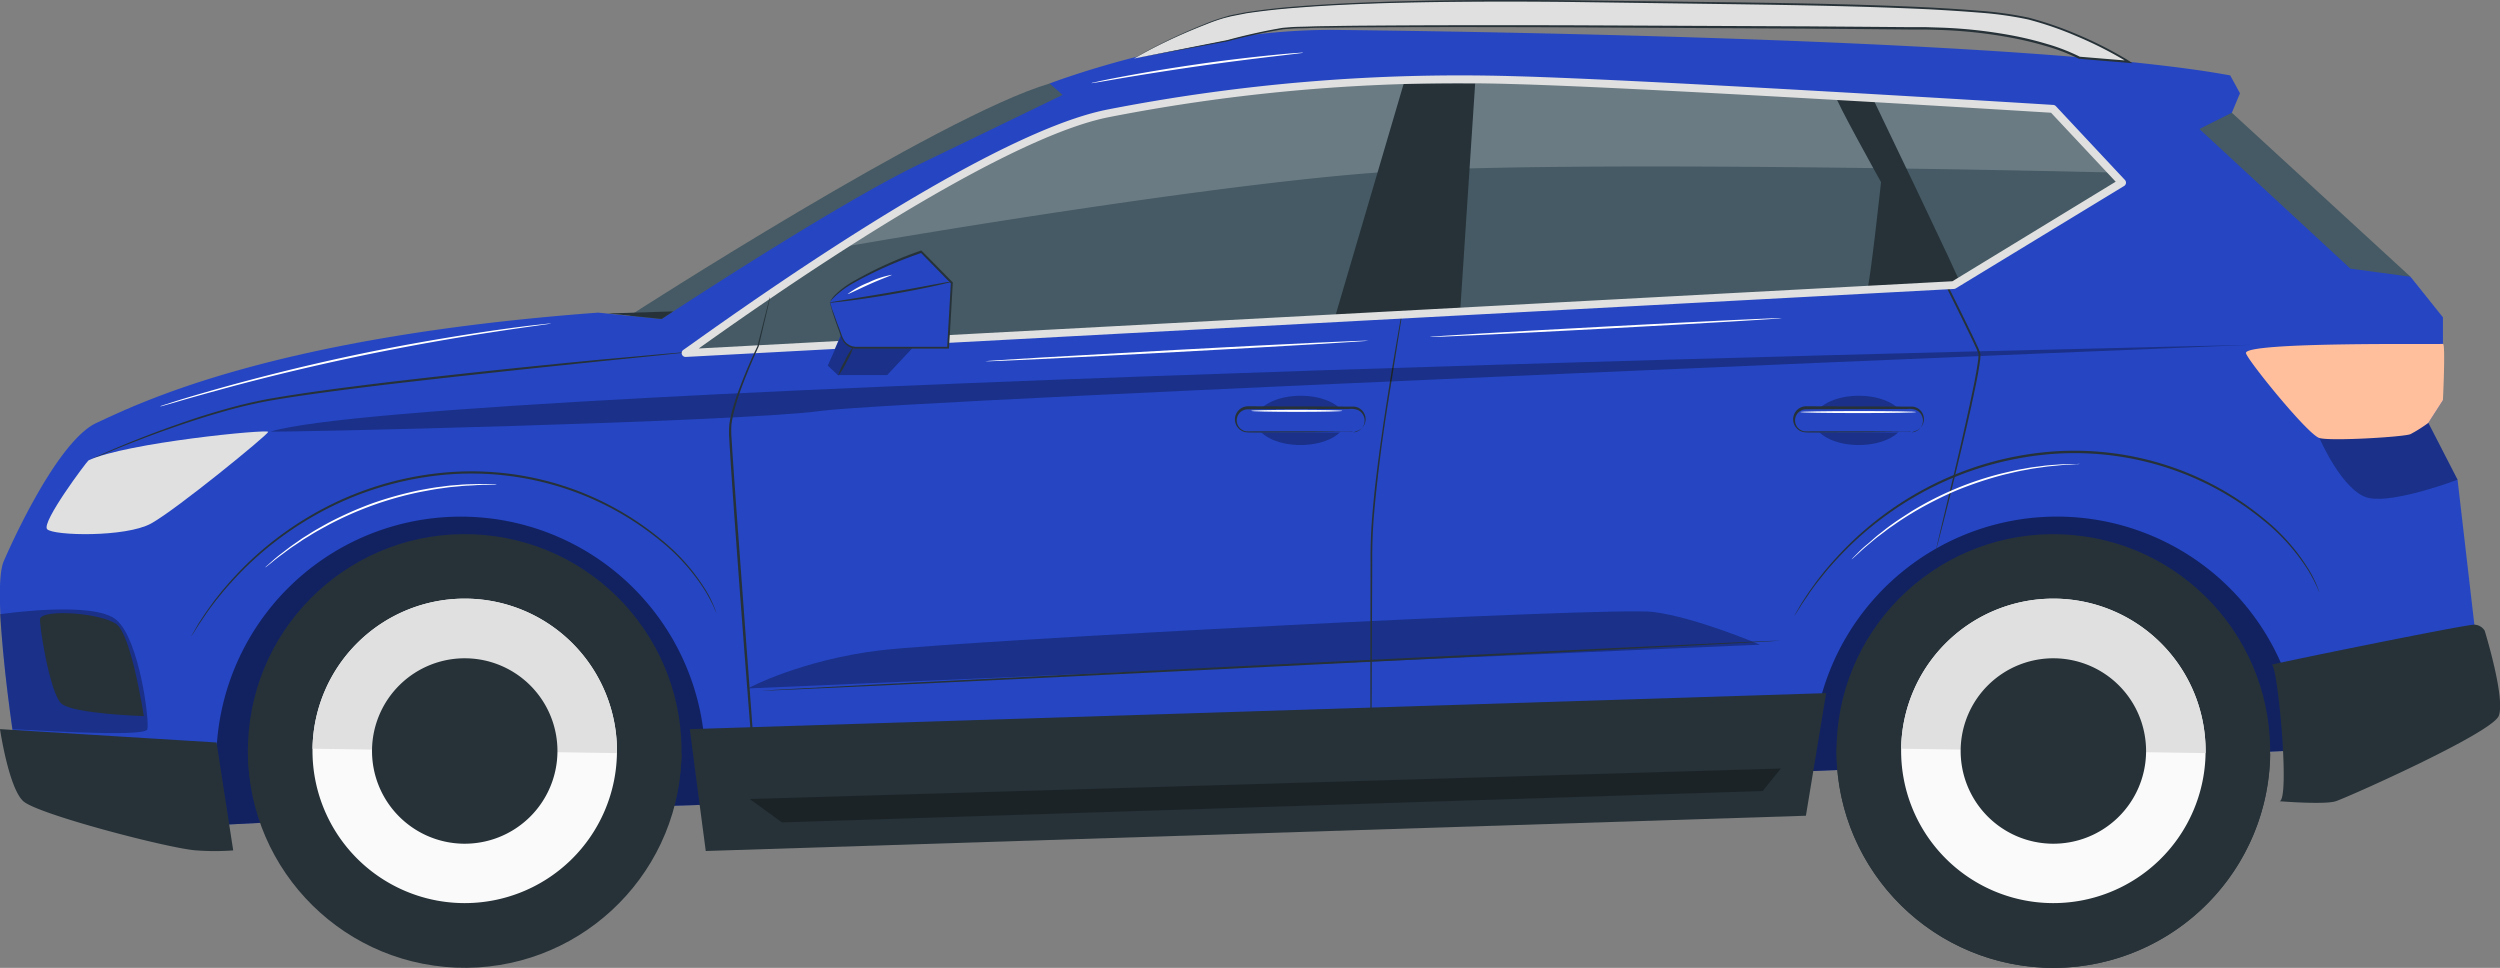<svg xmlns="http://www.w3.org/2000/svg" viewBox="0 0 643.1 248.97"><rect x="0" y="0" width="643.1" height="248.97" fill="#808080" stroke="none"/><defs><style>.cls-1{fill:#2545c3;}.cls-2{opacity:0.5;}.cls-3{fill:#455a64;}.cls-4{fill:#263238;}.cls-5{opacity:0.3;}.cls-6{fill:#ffbf9d;}.cls-7{fill:#e0e0e0;}.cls-8{opacity:0.2;}.cls-9{fill:#fff;}.cls-10{fill:#fafafa;}</style></defs><g id="Слой_2" data-name="Слой 2"><g id="Car"><path class="cls-1" d="M40.47,213.37c3-1.23,184.89-9,188.63-6.83s381.69-14.29,379.09-14.29-11.54-44.78-11.54-44.78-36.17-26.63-39.56-29.41-439.28-2.28-441.87.49-74.75,34.78-74.75,34.78Z"/><g class="cls-2"><path d="M40.47,213.37c3-1.23,184.89-9,188.63-6.83s381.69-14.29,379.09-14.29-11.54-44.78-11.54-44.78-36.17-26.63-39.56-29.41-439.28-2.28-441.87.49-74.75,34.78-74.75,34.78Z"/></g><polygon class="cls-3" points="574.12 29 620.07 71.19 599.46 76.55 581.52 63.92 557.09 40.66 565.57 27.2 574.12 29"/><path class="cls-3" d="M162,81.2S241.67,29.82,270,21.48l8.28,3.9L265,36.63,167,87.36Z"/><path class="cls-1" d="M632.18,123.4l-7.52-14.62,3.76-5.84V81.63l-8.35-10.44L604.61,69.1,565.77,33.18,574.12,29l2.09-5-2.51-4.6C524,10.2,381.14,8.12,344,7.7S270,21.48,270,21.48l3.34,2.93s-15.45,7.52-37.17,18-66,39.68-66,39.68l-16.29-1.67C70,86.64,35.7,103.77,24.84,108.78S1,144.29,1,144.29c-3.34,7.24,2.51,45.53,2.51,45.53s34.67,16.29,35.92,16.29l17-.31a62.9,62.9,0,1,1,125-10,64.73,64.73,0,0,1-.48,7.67l219.33-2.84,66-7.2a62.9,62.9,0,0,1,120.39-23.06A61.84,61.84,0,0,1,590.1,180l36.23-4,10.45-12.95Z"/><path class="cls-4" d="M0,187.56s2.25,15.16,6,18.55,38.06,12.3,44.57,12.65a63.74,63.74,0,0,0,9.42,0L55.71,191Z"/><path class="cls-4" d="M177.44,187.56c0,.34,4.11,31.35,4.11,31.35l283-9.07,5.21-31.54Z"/><g class="cls-5"><path d="M192.46,177.09c0-.17,14-7.4,34-9.8S414.21,156,425.29,157.42s27.44,8.42,27.44,8.42Z"/></g><path class="cls-4" d="M352.56,213.37a1.65,1.65,0,0,1,0-.36c0-.26,0-.6,0-1,0-.95,0-2.29,0-4,0-3.51,0-8.53-.05-14.73,0-12.46,0-29.63.05-48.59a133,133,0,0,1,.6-13.86c.39-4.47.91-8.75,1.44-12.83,1.08-8.16,2.24-15.48,3.24-21.62s1.89-11.06,2.48-14.52c.28-1.69.5-3,.66-4,.08-.45.11-.79.15-1a1.71,1.71,0,0,1,.06-.36,2.43,2.43,0,0,1,0,.36c0,.23,0,.59-.1,1-.11.91-.3,2.24-.56,4-.55,3.47-1.34,8.43-2.31,14.55S356,109.86,355,118c-.52,4.07-1,8.36-1.41,12.81a135.13,135.13,0,0,0-.59,13.81c-.08,19-.15,36.14-.2,48.6-.05,6.2-.09,11.23-.12,14.74,0,1.71,0,3.05-.06,4,0,.44,0,.78,0,1A1.41,1.41,0,0,1,352.56,213.37Z"/><g class="cls-5"><path d="M69.68,111c-1.16.35,120.11-2.39,141.48-5.3s368-17,368-17S110.14,98.78,69.68,111Z"/></g><g class="cls-5"><path d="M596.65,112.68s6.05,14.07,12.78,15.44,22.75-4.72,22.75-4.72l-7.52-14.62Z"/></g><path class="cls-6" d="M577.75,90.82c.15,1.51,15.89,21,18.9,21.86s21.79-.29,23.42-1a35.34,35.34,0,0,0,4.59-2.9l3.76-5.84s.71-14.65,0-14.48S577.47,87.86,577.75,90.82Z"/><path class="cls-4" d="M23.62,118.06a1.82,1.82,0,0,1,.36-.19l1.08-.51c1-.44,2.36-1.06,4.19-1.85,3.66-1.55,9-3.73,15.7-6.1,3.35-1.18,7-2.43,11.06-3.6a129.18,129.18,0,0,1,13-3.18c9.26-1.63,19.52-2.94,30.29-4.25,21.54-2.56,41.09-4.51,55.24-5.88L171.28,91l4.56-.39,1.19-.08.41,0a1.72,1.72,0,0,1-.41.07l-1.18.14-4.55.48-16.75,1.71c-14.13,1.47-33.67,3.48-55.21,6-10.76,1.31-21,2.6-30.27,4.2a130.66,130.66,0,0,0-12.94,3.13c-4,1.14-7.7,2.37-11.06,3.53-6.72,2.32-12.06,4.45-15.74,5.94l-4.23,1.76-1.1.45A2.44,2.44,0,0,1,23.62,118.06Z"/><path class="cls-7" d="M22.78,118.42c-.38.18-12.25,16-10.65,17.71s20.23,2.13,26.75-1.47S68.83,111.9,69,111.1,32.36,113.9,22.78,118.42Z"/><g class="cls-5"><path d="M0,158c.13,0,24.18-3.59,30,1.51s8.51,25.8,7.9,28.1-34.72-.2-34.69,0-1-7-1.81-14.25C.58,165.72,0,158,0,158Z"/></g><path class="cls-4" d="M10.32,159.09c-.39.85,2.46,19.26,5.48,21.91S37,184.21,37,184.21s-3.15-20.71-7-23.61S11.46,156.63,10.32,159.09Z"/><path class="cls-7" d="M291.73,15.06A123,123,0,0,1,313.41,5c13.74-5,70.49-5,99.75-4.54S508.08.85,522.59,5A100,100,0,0,1,547.52,15.9l-12.73-1.05s-12.58-7.16-39.43-7.56C481.11,7.08,337.58,6,330,7.29s-14.21,3.13-14.21,3.13Z"/><path class="cls-4" d="M291.73,15.06l24-4.75h0c2.31-.64,4.82-1.25,7.51-1.85,1.34-.29,2.73-.58,4.16-.85l2.18-.39c.74-.13,1.51-.13,2.28-.21,1.55-.14,3.12-.12,4.74-.18s3.28-.09,5-.11c3.39-.06,6.94-.11,10.64-.13,14.78-.12,31.91-.13,50.91-.09l62.16.28,17,.13,8.66.07,4.38,0,4.41.14a122.79,122.79,0,0,1,17.78,2,86.3,86.3,0,0,1,8.85,2.14,50.15,50.15,0,0,1,8.61,3.32l-.11,0,12.74,1.05-.17.48c-.43-.28-.91-.57-1.39-.86a100.06,100.06,0,0,0-11.9-5.95A87.84,87.84,0,0,0,521.69,5a94,94,0,0,0-12.8-1.77c-4.27-.35-8.52-.61-12.74-.84C479.3,1.6,463,1.33,447.5,1.1l-44-.6c-13.8-.15-26.65-.11-38.37.1S342.75,1.25,333.47,2c-4.65.34-9,.85-12.9,1.43L317.7,4c-.46.1-.93.17-1.38.29L315,4.62a43,43,0,0,0-4.89,1.71,143.64,143.64,0,0,0-13.77,6.19c-1.53.8-2.68,1.44-3.45,1.88l-1.16.66s.38-.26,1.14-.71,1.9-1.11,3.43-1.92A135.73,135.73,0,0,1,310,6.14a47.43,47.43,0,0,1,4.9-1.74L316.26,4c.46-.12.92-.19,1.39-.29l2.88-.56c4-.6,8.26-1.13,12.91-1.48C342.74.93,353.35.49,365.08.23s24.58-.3,38.38-.16l44.05.55c15.51.22,31.8.48,48.67,1.29,4.22.23,8.47.48,12.75.84a93.51,93.51,0,0,1,12.89,1.78,88.5,88.5,0,0,1,12.48,4.3,99.44,99.44,0,0,1,12,6c.49.29,1,.59,1.42.87l.88.57-1-.09-12.73-1.05h0l-.06,0a50.28,50.28,0,0,0-8.5-3.28,87.29,87.29,0,0,0-8.8-2.12,121.69,121.69,0,0,0-17.71-2l-4.39-.14-4.37,0-8.66-.08-17-.14-62.16-.34c-19-.07-36.13-.09-50.91,0-3.7,0-7.24.05-10.64.1-1.69,0-3.35,0-5,.09s-3.2,0-4.72.17c-.77.07-1.52.07-2.26.2l-2.18.38c-1.43.27-2.82.55-4.16.84-2.68.58-5.19,1.18-7.5,1.81h0Z"/><path class="cls-4" d="M586.38,206.11c2.78-.31-.49-35.17-2-35.09-1.14,0,50-10.44,52.15-10.33a3.27,3.27,0,0,1,2.63,1.54s5.41,17.51,3.61,21.94-39,21-41.93,21.94S586.38,206.11,586.38,206.11Z"/><path class="cls-4" d="M498,141.53a1.47,1.47,0,0,1,.05-.32q.08-.36.21-.93l.84-3.57c.74-3.12,1.81-7.58,3.12-13.08s2.86-12.12,4.45-19.45c.77-3.67,1.64-7.53,2.18-11.55a9.47,9.47,0,0,0,.09-1.48,1.9,1.9,0,0,0-.21-.68l-.28-.7c-.44-.94-.88-1.89-1.33-2.84q-1.38-2.85-2.81-5.77c-7.68-15.54-14.79-29.54-19.89-39.69-2.53-5.06-4.59-9.16-6-12l-1.62-3.28-.41-.86a1.18,1.18,0,0,1-.12-.3,2.07,2.07,0,0,1,.17.28l.46.83c.4.77,1,1.86,1.7,3.24,1.48,2.85,3.58,6.93,6.18,11.95,5.18,10.11,12.34,24.08,20,39.63l2.81,5.77,1.33,2.86.3.74a2.43,2.43,0,0,1,.23.79,10.09,10.09,0,0,1-.09,1.59c-.56,4.08-1.44,7.92-2.22,11.6-1.62,7.34-3.21,13.91-4.56,19.43s-2.49,10-3.29,13c-.39,1.51-.71,2.7-.93,3.54l-.26.92A2,2,0,0,1,498,141.53Z"/><path class="cls-3" d="M176.35,90.82C177.13,90.53,250.63,36,285,29.17a470.62,470.62,0,0,1,103.74-8.6C423.44,21.46,528.07,28,528.07,28l17.78,19L502.58,73.33Z"/><g class="cls-8"><path class="cls-9" d="M285,29.17c-17.68,3.5-45.69,19.62-68.85,34.49C237,60,312.7,47.42,354.36,44.38c48.05-3.5,189.08,0,189.08,0L528.07,28s-104.63-6.52-139.31-7.41A470.62,470.62,0,0,0,285,29.17Z"/></g><polygon class="cls-4" points="361.1 21.48 343.31 81.93 375.61 80.14 379.47 21.48 361.1 21.48"/><path class="cls-4" d="M480.27,74.59c.68-.68,3.61-27.73,3.61-27.73S471.71,25,472.38,25h9.24s23.22,48.24,22.77,48.24S480.27,74.59,480.27,74.59Z"/><path class="cls-7" d="M176.35,91.82a1,1,0,0,1-.47-1.88l2.54-1.8c49.41-35.21,86.2-55.94,106.4-59.95a472.46,472.46,0,0,1,104-8.61c34.3.87,138.3,7.34,139.35,7.41a1,1,0,0,1,.67.31l17.78,19a1,1,0,0,1-.21,1.54L503.1,74.19a1.16,1.16,0,0,1-.47.14L176.4,91.82ZM376,21.41a467.52,467.52,0,0,0-90.82,8.74c-19.62,3.89-57.06,25-105.44,59.49l322.5-17.29,42-25.61L527.61,29c-7.09-.44-105.69-6.53-138.88-7.39Q382.37,21.42,376,21.41Z"/><path class="cls-4" d="M195.63,218.45a1.74,1.74,0,0,1-.06-.37c0-.27-.06-.63-.11-1.08-.08-1-.21-2.39-.37-4.18l-1.26-15.37c-1.05-13-2.45-30.92-3.91-50.73-.89-12.18-1.74-23.64-2.32-33.69a25.82,25.82,0,0,1,0-3.73,26.1,26.1,0,0,1,.7-3.52,66.38,66.38,0,0,1,2.09-6.34c1.51-4,3-7.41,4.43-10.34l0,0,2.35-9.33c.27-1.06.49-1.88.64-2.47.07-.26.13-.47.17-.64a.61.61,0,0,1,.08-.21,2.13,2.13,0,0,1,0,.22c0,.17-.08.38-.13.65q-.21.89-.57,2.49c-.52,2.2-1.26,5.37-2.21,9.36v0h0c-1.35,2.93-2.85,6.4-4.32,10.34a63.34,63.34,0,0,0-2,6.32,24.2,24.2,0,0,0-.68,3.45,26.59,26.59,0,0,0,.05,3.67c.62,10,1.49,21.5,2.38,33.67,1.46,19.8,2.79,37.73,3.75,50.74.47,6.47.84,11.72,1.1,15.39.12,1.79.21,3.19.28,4.18,0,.46,0,.82.06,1.09A1.75,1.75,0,0,1,195.63,218.45Z"/><g class="cls-5"><polygon points="192.86 205.53 458.12 197.69 453.43 203.48 201.13 211.55 192.86 205.53"/></g><circle class="cls-4" cx="119.55" cy="193.19" r="55.78" transform="translate(-78.37 304.74) rotate(-87.66)"/><path class="cls-4" d="M63.78,192.24a.76.76,0,0,1,0,.15A55.78,55.78,0,0,0,175.32,194v-.14Z"/><path class="cls-10" d="M80.39,192.63A39.16,39.16,0,1,0,120.11,154,39.17,39.17,0,0,0,80.39,192.63Z"/><path class="cls-7" d="M120.11,154a39.17,39.17,0,0,0-39.72,38.6l78.31,1.13A39.16,39.16,0,0,0,120.11,154Z"/><path class="cls-4" d="M95.7,192.85a23.85,23.85,0,1,0,24.19-23.51A23.85,23.85,0,0,0,95.7,192.85Z"/><circle class="cls-4" cx="528.21" cy="193.19" r="55.78" transform="translate(313.6 713.07) rotate(-87.66)"/><path class="cls-4" d="M472.45,192.24a.76.76,0,0,0,0,.15A55.78,55.78,0,1,0,584,194v-.14Z"/><path class="cls-10" d="M489.05,192.63A39.16,39.16,0,1,0,528.77,154,39.17,39.17,0,0,0,489.05,192.63Z"/><path class="cls-7" d="M528.77,154a39.17,39.17,0,0,0-39.72,38.6l78.32,1.13A39.18,39.18,0,0,0,528.77,154Z"/><path class="cls-4" d="M504.36,192.85a23.85,23.85,0,1,0,24.19-23.51A23.85,23.85,0,0,0,504.36,192.85Z"/><path class="cls-4" d="M184.3,157.72a2.73,2.73,0,0,1-.18-.38c-.12-.28-.29-.66-.49-1.14a41.91,41.91,0,0,0-2.24-4.21,52.15,52.15,0,0,0-11.67-13A76.26,76.26,0,0,0,147.2,126.3a77.25,77.25,0,0,0-31.29-4.3,83,83,0,0,0-30.54,8.27,86.19,86.19,0,0,0-21.26,14.79,93.15,93.15,0,0,0-6.84,7.28c-.92,1.15-1.8,2.2-2.55,3.21s-1.45,1.93-2,2.79l-1.55,2.28-1.07,1.71c-.28.45-.5.79-.67,1a2.26,2.26,0,0,1-.24.35,2.23,2.23,0,0,1,.2-.38l.62-1.07c.28-.47.61-1.06,1-1.74l1.51-2.31c.57-.87,1.27-1.79,2-2.83s1.61-2.08,2.52-3.25a94.12,94.12,0,0,1,6.81-7.36,85.74,85.74,0,0,1,21.31-14.95,82.73,82.73,0,0,1,30.71-8.35,77,77,0,0,1,31.49,4.36A76,76,0,0,1,170,138.73a51.39,51.39,0,0,1,11.6,13.15A28,28,0,0,1,184.3,157.72Z"/><path class="cls-4" d="M596.69,152.49a1.73,1.73,0,0,1-.18-.38c-.12-.28-.29-.65-.5-1.14a40.44,40.44,0,0,0-2.23-4.21,52.54,52.54,0,0,0-11.67-13,76.41,76.41,0,0,0-22.53-12.71,77.25,77.25,0,0,0-31.29-4.3A83.11,83.11,0,0,0,497.76,125a86.19,86.19,0,0,0-21.27,14.8,95.09,95.09,0,0,0-6.84,7.28c-.91,1.15-1.79,2.2-2.55,3.21s-1.44,1.93-2,2.79l-1.55,2.28-1.07,1.71c-.29.44-.51.79-.67,1a3.19,3.19,0,0,1-.24.35,2.09,2.09,0,0,1,.19-.38c.16-.26.36-.62.63-1.08s.61-1.06,1-1.73l1.51-2.32c.57-.86,1.27-1.79,2-2.82s1.61-2.09,2.52-3.25a92.21,92.21,0,0,1,6.81-7.36,85.57,85.57,0,0,1,21.31-15,82.92,82.92,0,0,1,30.71-8.35,77.14,77.14,0,0,1,31.49,4.37,75.64,75.64,0,0,1,22.59,12.88A51.46,51.46,0,0,1,594,146.66,28.82,28.82,0,0,1,596.69,152.49Z"/><path class="cls-4" d="M458.12,164.79c0,.14-58.72,3.14-131.15,6.71s-131.19,6.33-131.2,6.19,58.71-3.15,131.17-6.71S458.11,164.64,458.12,164.79Z"/><polygon class="cls-4" points="156.37 80.63 173.18 80.1 170.2 82.05 156.37 80.63"/><path class="cls-1" d="M216.24,86.12c.09.24-3.4,7.93-3.4,7.93l2.6,2.43h12.68s10-10.65,9.65-10.36-21,0-21,0"/><g class="cls-5"><path d="M216.33,86.12c.09.24-3.4,7.93-3.4,7.93l2.6,2.43h12.68s10-10.65,9.65-10.36-21,0-21,0"/></g><path class="cls-1" d="M213.56,77.64c-.21.42,1.78,5.86,3,9.17a3.92,3.92,0,0,0,3.67,2.54h23.62l1-16.67-7.85-8S216.45,71.85,213.56,77.64Z"/><path class="cls-4" d="M213.56,77.64A5.47,5.47,0,0,1,214.68,76a22.53,22.53,0,0,1,4.41-3.4,102.08,102.08,0,0,1,17.82-8.14l.14,0,.1.11c2.44,2.46,5.09,5.16,7.87,8l.08.08v.11c-.16,2.64-.31,5.39-.47,8.2s-.34,5.74-.5,8.47v.25h-.24l-15.09,0-6.47,0h-1.49a6.57,6.57,0,0,1-1.46-.1A4.17,4.17,0,0,1,217.05,88a7.92,7.92,0,0,1-1-2.23c-.25-.72-.5-1.4-.72-2-.45-1.27-.82-2.36-1.1-3.25-.58-1.78-.76-2.82-.64-2.82a12.62,12.62,0,0,0,.81,2.76c.33.9.72,2,1.17,3.22l.77,2a7.3,7.3,0,0,0,1,2.13,3.82,3.82,0,0,0,2.13,1.32,6.22,6.22,0,0,0,1.38.08h1.49l6.47,0,15.09,0-.26.25c.16-2.74.32-5.58.49-8.48s.32-5.56.47-8.2l.08.2-7.84-8,.24.06a108.59,108.59,0,0,0-17.82,7.93,23.79,23.79,0,0,0-4.45,3.27A11.28,11.28,0,0,0,213.56,77.64Z"/><path class="cls-4" d="M244.58,72.51a5.48,5.48,0,0,1-1.2.36c-.78.19-1.91.45-3.31.76-2.8.61-6.69,1.38-11,2.12s-8.23,1.3-11.08,1.66c-1.42.17-2.57.3-3.37.38a5.63,5.63,0,0,1-1.25.06,6,6,0,0,1,1.22-.26l3.35-.55c2.83-.45,6.74-1.07,11-1.81s8.2-1.45,11-2l3.34-.6A5.87,5.87,0,0,1,244.58,72.51Z"/><path class="cls-4" d="M219.53,89.17a17.3,17.3,0,0,1-1.74,3.88,17.76,17.76,0,0,1-2.21,3.64,17.42,17.42,0,0,1,1.75-3.88A17.81,17.81,0,0,1,219.53,89.17Z"/><path class="cls-9" d="M352.09,87.63c0,.14-22.1,1.45-49.36,2.92s-49.39,2.54-49.4,2.39S275.42,91.5,302.7,90,352.08,87.49,352.09,87.63Z"/><path class="cls-9" d="M458.48,81.83c0,.14-20.3,1.35-45.36,2.69s-45.39,2.31-45.4,2.16S388,85.34,413.09,84,458.47,81.69,458.48,81.83Z"/><path class="cls-9" d="M335.22,13.56a2.57,2.57,0,0,1-.55.11l-1.59.2-5.86.69c-4.94.59-11.77,1.44-19.29,2.52s-14.31,2.19-19.22,3l-5.82,1-1.58.25a2.16,2.16,0,0,1-.56.05,2.09,2.09,0,0,1,.54-.15l1.57-.35c1.36-.3,3.33-.69,5.78-1.15,4.9-.93,11.69-2.09,19.22-3.18s14.36-1.87,19.32-2.36c2.48-.25,4.49-.43,5.88-.53l1.6-.11A2,2,0,0,1,335.22,13.56Z"/><path class="cls-9" d="M229.43,70.69c0,.14-2.58,1-5.71,2.41s-5.58,2.66-5.66,2.53a23,23,0,0,1,5.45-3A22.53,22.53,0,0,1,229.43,70.69Z"/><path class="cls-9" d="M141.79,83.21s-.08,0-.26.06l-.77.13-3,.42c-2.58.36-6.31.89-10.91,1.6-9.21,1.39-21.9,3.55-35.8,6.49S64.7,98,55.72,100.49c-4.5,1.23-8.12,2.25-10.63,3l-2.88.82-.76.2a1,1,0,0,1-.26,0,1.1,1.1,0,0,1,.25-.1l.74-.25,2.86-.91c2.48-.79,6.1-1.86,10.58-3.13,9-2.55,21.44-5.78,35.35-8.73s26.63-5,35.85-6.36c4.62-.65,8.36-1.14,11-1.43l3-.33.78-.07Z"/><path class="cls-9" d="M127.78,124.73a3.1,3.1,0,0,1-.66,0l-1.89,0c-.82,0-1.82,0-3,.09s-2.48.09-3.94.26l-2.28.21c-.79.08-1.61.22-2.46.33-1.71.21-3.51.58-5.41.93a88.14,88.14,0,0,0-23.59,8.45c-1.69.93-3.31,1.79-4.76,2.71-.73.46-1.45.87-2.11,1.31l-1.91,1.29c-1.23.79-2.26,1.61-3.2,2.3s-1.73,1.3-2.36,1.82l-1.47,1.18a4.39,4.39,0,0,1-.54.38,3.57,3.57,0,0,1,.47-.46l1.41-1.25c.62-.55,1.38-1.2,2.31-1.9s2-1.56,3.17-2.37l1.89-1.32c.66-.46,1.39-.88,2.11-1.34,1.45-.95,3.07-1.83,4.77-2.78a92.16,92.16,0,0,1,11.54-5.13,93.21,93.21,0,0,1,12.17-3.36c1.92-.34,3.73-.7,5.45-.88.85-.11,1.68-.24,2.48-.31l2.3-.18c1.46-.14,2.79-.14,3.95-.18s2.17,0,3,0l1.89.07A2.89,2.89,0,0,1,127.78,124.73Z"/><path class="cls-9" d="M535,119.34a3.23,3.23,0,0,1-.67.07l-1.89.12c-.82,0-1.83.08-3,.21s-2.5.2-3.95.44l-2.28.32c-.8.12-1.62.3-2.47.45-1.7.29-3.49.75-5.39,1.19a95.7,95.7,0,0,0-12,4,94.62,94.62,0,0,0-11.27,5.72c-1.65,1-3.23,2-4.63,3-.71.5-1.41.95-2.05,1.44l-1.84,1.4c-1.19.87-2.18,1.76-3.08,2.5s-1.65,1.42-2.26,2l-1.41,1.27a3.22,3.22,0,0,1-.51.42s.14-.18.44-.5l1.35-1.34c.58-.59,1.31-1.29,2.2-2s1.87-1.68,3-2.57l1.82-1.43c.64-.5,1.33-1,2-1.47,1.4-1,3-2,4.63-3.06a82.89,82.89,0,0,1,23.39-9.78c1.9-.44,3.71-.88,5.42-1.15.86-.15,1.68-.32,2.48-.42l2.31-.29c1.46-.22,2.8-.27,4-.37s2.18-.13,3-.13h1.9A2.88,2.88,0,0,1,535,119.34Z"/><g class="cls-5"><path d="M346.13,108.14c0,3.5-5.18,6.34-11.58,6.34S323,111.64,323,108.14s5.19-6.34,11.59-6.34S346.13,104.64,346.13,108.14Z"/></g><path class="cls-1" d="M348.06,111.25H321a3.11,3.11,0,0,1-3.11-3.11h0A3.11,3.11,0,0,1,321,105h27a3.1,3.1,0,0,1,3.1,3.11h0A3.1,3.1,0,0,1,348.06,111.25Z"/><path class="cls-4" d="M348.06,111.25s.26,0,.72-.15a3,3,0,0,0,1.94-4.25,3,3,0,0,0-1.42-1.37,4.84,4.84,0,0,0-2.26-.26l-26,.07a2.85,2.85,0,0,0-.52,5.66,15.51,15.51,0,0,0,1.69,0h3.38l11.7,0,7.88.09,2.14,0a3.7,3.7,0,0,1,.75.06,4.41,4.41,0,0,1-.75,0l-2.14,0-7.88.08-11.7.06h-3.38a13.63,13.63,0,0,1-1.78-.06,3.35,3.35,0,0,1-2.54-4.49,3.39,3.39,0,0,1,3.15-2.18l26,.08c.42,0,.81,0,1.23,0a3.24,3.24,0,0,1,2.36,5.19,3.15,3.15,0,0,1-1.82,1.15A2.25,2.25,0,0,1,348.06,111.25Z"/><path class="cls-9" d="M345.33,105.69c0,.15-5.26.26-11.74.26s-11.75-.11-11.75-.26,5.26-.26,11.75-.26S345.33,105.55,345.33,105.69Z"/><g class="cls-5"><path d="M489.75,108.14c0,3.5-5.19,6.34-11.59,6.34s-11.58-2.84-11.58-6.34,5.19-6.34,11.58-6.34S489.75,104.64,489.75,108.14Z"/></g><path class="cls-1" d="M491.67,111.25h-27a3.1,3.1,0,0,1-3.1-3.11h0a3.1,3.1,0,0,1,3.1-3.11h27a3.11,3.11,0,0,1,3.11,3.11h0A3.11,3.11,0,0,1,491.67,111.25Z"/><path class="cls-4" d="M491.67,111.25s.27,0,.73-.15a3,3,0,0,0,1.94-4.25,3,3,0,0,0-1.42-1.37,4.84,4.84,0,0,0-2.26-.26l-26,.07a2.85,2.85,0,0,0-.52,5.66,15.51,15.51,0,0,0,1.69,0h3.38l11.69,0,7.88.09,2.15,0a3.52,3.52,0,0,1,.74.06,4.2,4.2,0,0,1-.74,0l-2.15,0-7.88.08-11.69.06h-3.38a13.63,13.63,0,0,1-1.78-.06,3.36,3.36,0,0,1,.61-6.67l26,.08c.42,0,.81,0,1.23,0a3.24,3.24,0,0,1,2.36,5.19,3.18,3.18,0,0,1-1.82,1.15A2.32,2.32,0,0,1,491.67,111.25Z"/><path class="cls-9" d="M492.92,106c0,.15-6.68.26-14.91.26s-14.92-.11-14.92-.26,6.68-.26,14.92-.26S492.92,105.83,492.92,106Z"/></g></g></svg>